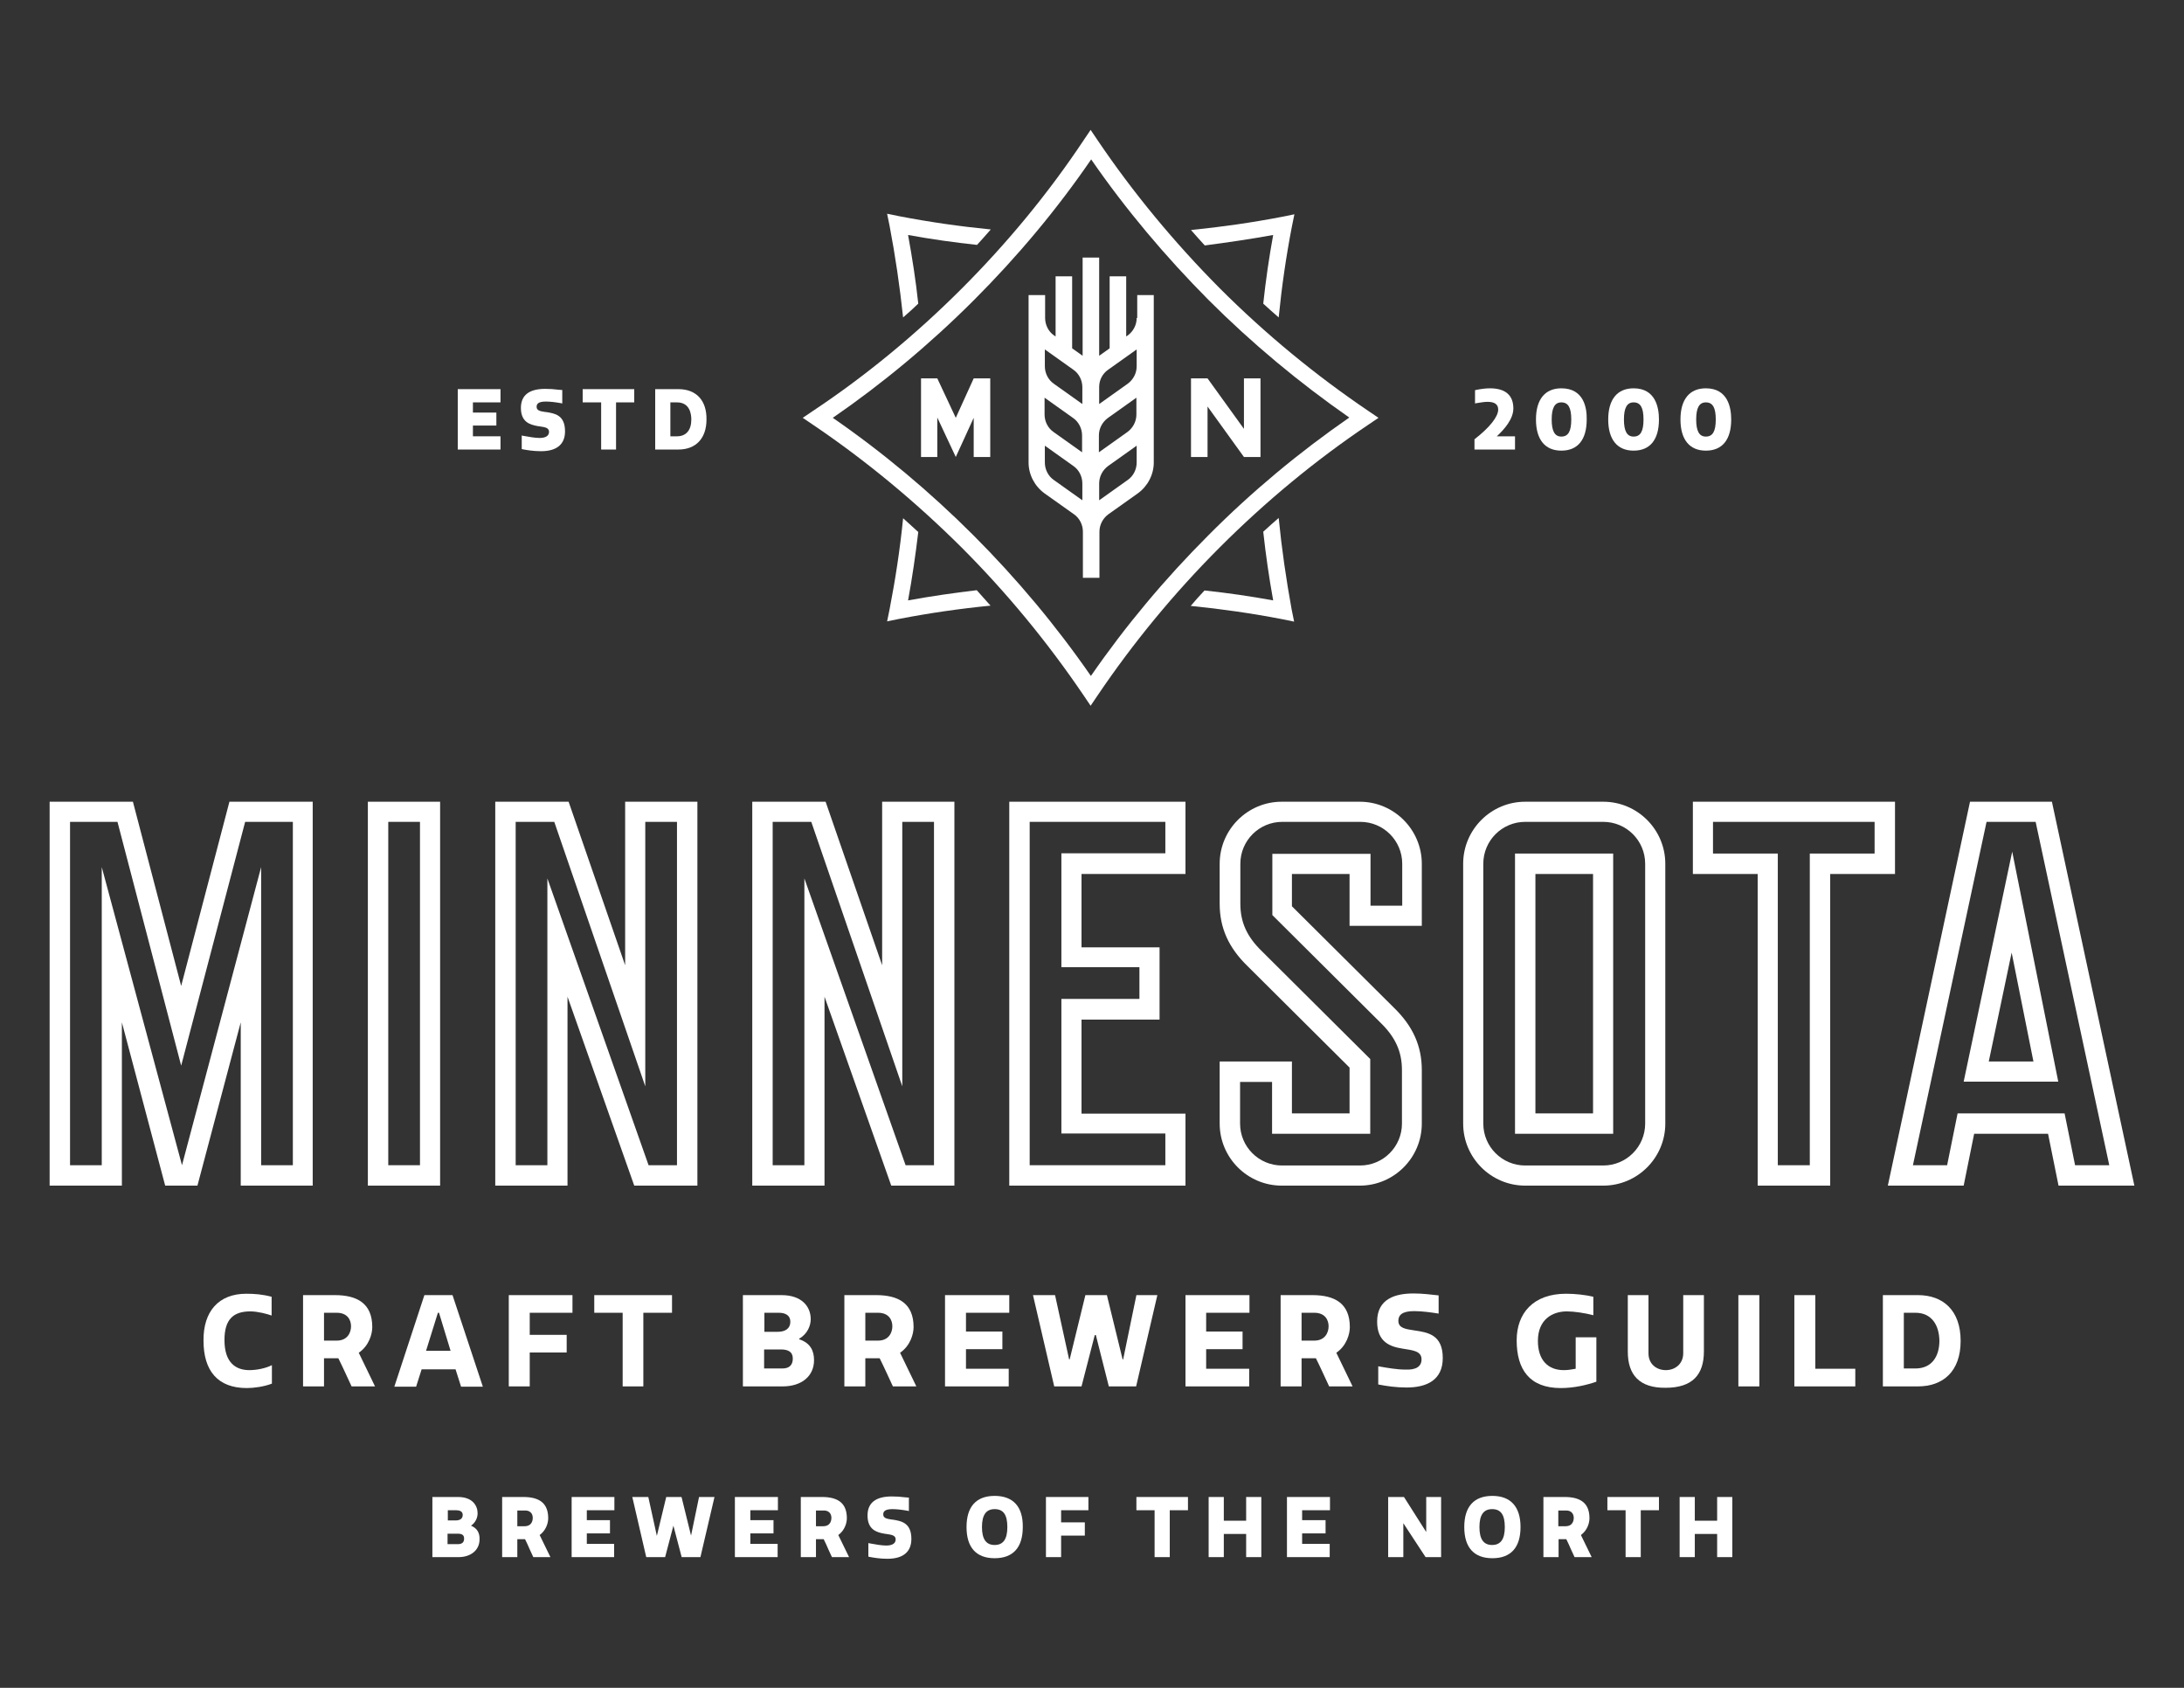 <?xml version="1.0" encoding="utf-8"?>
<!-- Generator: Adobe Illustrator 22.1.0, SVG Export Plug-In . SVG Version: 6.00 Build 0)  -->
<svg version="1.1" id="Layer_1" xmlns="http://www.w3.org/2000/svg" xmlns:xlink="http://www.w3.org/1999/xlink" x="0px" y="0px"
	 width="792px" height="612px" viewBox="0 0 792 612" style="enable-background:new 0 0 792 612;" xml:space="preserve">
<rect x="0" y="0" width="792" height="612" fill="#333333" stroke="none"/>
<style type="text/css">
	.st0{fill:#FFFFFF;}
</style>
<g>
	<g>
		<g>
			<path class="st0" d="M113.5,429.9H87.3v-59.2l-15.7,59.2H59.9l-15.7-59.2v59.2H18V290.7h30.2l17.5,66.8l17.5-66.8h30.2V429.9z
				 M94.7,422.5h11.5V298H88.9l-23.2,88.4L42.6,298H25.4v124.5h11.5V314.4l29.1,108.1l28.7-108.1V422.5z"/>
		</g>
		<g>
			<path class="st0" d="M159.6,429.9h-26.2V290.7h26.2V429.9z M140.8,422.5h11.5V298h-11.5V422.5z"/>
		</g>
		<g>
			<path class="st0" d="M252.9,429.9H230l-24.2-68.5v68.5h-26.2V290.7h26.6l20.5,59.3v-59.3h26.2V429.9z M235.2,422.5h10.3V298H234
				v95.9L201,298h-14v124.5h11.5v-104L235.2,422.5z"/>
		</g>
		<g>
			<path class="st0" d="M346.1,429.9h-22.9L299,361.4v68.5h-26.2V290.7h26.6l20.5,59.3v-59.3h26.2V429.9z M328.4,422.5h10.3V298
				h-11.5v95.9l-33-95.9h-14v124.5h11.5v-104L328.4,422.5z"/>
		</g>
		<g>
			<path class="st0" d="M429.9,429.9H366V290.7h63.9v26.2h-37.7v26.6h28.3v26.2h-28.3v34.1h37.7V429.9z M373.4,422.5h49.2v-11.5
				h-37.7v-48.8h28.3v-11.5h-28.3v-41.3h37.7V298h-49.2V422.5z"/>
		</g>
		<g>
			<path class="st0" d="M493.1,429.9h-28.3c-12.4,0-22.5-10.1-22.5-22.5v-22.5h26.2v18.8h20.9v-16.6l-37-36.8
				c-6.9-6.7-10.1-13.9-10.1-22.6v-14.5c0-12.4,10.1-22.5,22.5-22.5h28.3c12.4,0,22.5,10.1,22.5,22.5v22.5h-26.2v-18.8h-20.9v11.7
				l37,36.8c6.9,6.7,10.1,13.9,10.1,22.6v19.4C515.6,419.8,505.5,429.9,493.1,429.9z M449.7,392.2v15.2c0,8.4,6.8,15.2,15.2,15.2
				h28.3c8.4,0,15.2-6.8,15.2-15.2V388c0-6.7-2.4-12-7.9-17.3l0,0l-39.1-38.9v-22.2h35.6v18.8h11.5v-15.2c0-8.4-6.8-15.2-15.2-15.2
				h-28.3c-8.4,0-15.2,6.8-15.2,15.2v14.5c0,6.7,2.4,12,7.9,17.3l39.2,39v27.1h-35.6v-18.8H449.7z"/>
		</g>
		<g>
			<path class="st0" d="M581.4,429.9h-28.3c-12.4,0-22.5-10.1-22.5-22.5v-94.2c0-12.4,10.1-22.5,22.5-22.5h28.3
				c12.4,0,22.5,10.1,22.5,22.5v94.2C603.9,419.8,593.8,429.9,581.4,429.9z M553.1,298c-8.4,0-15.2,6.8-15.2,15.2v94.2
				c0,8.4,6.8,15.2,15.2,15.2h28.3c8.4,0,15.2-6.8,15.2-15.2v-94.2c0-8.4-6.8-15.2-15.2-15.2H553.1z M585,411.1h-35.6V309.5H585
				V411.1z M556.8,403.7h20.9v-86.8h-20.9V403.7z"/>
		</g>
		<g>
			<path class="st0" d="M663.6,429.9h-26.2v-113h-23.5v-26.2h73.3v26.2h-23.5V429.9z M644.8,422.5h11.5v-113h23.5V298h-58.6v11.5
				h23.5V422.5z"/>
		</g>
		<g>
			<path class="st0" d="M774,429.9h-27.5l-3.8-18.8h-26.8l-3.8,18.8h-27.5l29.8-139.2h29.7L774,429.9z M752.5,422.5h12.4L738.2,298
				h-17.8l-26.7,124.5h12.4l3.8-18.8h38.8L752.5,422.5z M746.4,392.2h-34.3l17.6-83.4L746.4,392.2z M721.2,384.9h16.2l-7.9-39.5
				L721.2,384.9z"/>
		</g>
	</g>
	<g>
		<g>
			<path class="st0" d="M89.3,469.1c2.9,0,5.8,0.2,9.2,1.1v6.8c-1.7-0.6-5.1-1.5-7.7-1.5c-6.1,0-9.4,2.8-9.4,10.4
				c0,8.4,4.3,10.9,9,10.9c2.6,0,5.8-0.6,8.2-1.8v6.7c-2.9,1.1-6.5,1.6-9.1,1.6c-10.5,0-15.7-6.2-15.7-17.2
				C73.7,475.5,79.3,469.1,89.3,469.1z"/>
			<path class="st0" d="M121.4,469.6c8,0,13.6,2.9,13.6,11.6c0,2.4-1.1,6.7-4.9,9.3l5.9,12.2h-8.5c-1.6-3.4-3.1-6.8-4.8-10.2h-5.2
				v10.2h-7.6v-33.1H121.4z M117.5,486.1h4.6c3.9,0,5.2-2.9,5.2-5.2c0-2.2-1.2-4.9-5.2-4.9h-4.6V486.1z"/>
			<path class="st0" d="M153.9,469.6h10.2l11,33.2h-7.9l-2-6.3h-12.3l-2,6.3H143L153.9,469.6z M154.5,489.8h8.9l-4.2-13.8h-0.4
				L154.5,489.8z"/>
			<path class="st0" d="M207.6,469.6v6.4h-15.5v8h13.4v6.4h-13.4v12.3h-7.6v-33.1H207.6z"/>
			<path class="st0" d="M243.7,476h-10.4v26.7h-7.5V476h-10.3v-6.4h28.2V476z"/>
			<path class="st0" d="M294,478.3c0,2.4-1.2,5.4-4.2,7.1v0.2c4.2,1.4,5.4,4.3,5.4,7.6c0,5.7-4.4,9.5-11.4,9.5h-14.4v-33.1h14
				C290.8,469.6,294,473.8,294,478.3z M282.1,482.9c2.3,0,4.5-0.9,4.5-3.7c0-2.2-1.7-3.2-4.2-3.2h-5.2v6.9H282.1z M287.5,492.6
				c0-2.5-1.8-3.3-4.3-3.3h-6.1v6.9h6.3C286.4,496.3,287.5,494.8,287.5,492.6z"/>
			<path class="st0" d="M317.7,469.6c8,0,13.6,2.9,13.6,11.6c0,2.4-1.1,6.7-4.9,9.3l5.9,12.2h-8.5c-1.6-3.4-3.1-6.8-4.8-10.2h-5.2
				v10.2h-7.6v-33.1H317.7z M313.8,486.1h4.6c3.9,0,5.2-2.9,5.2-5.2c0-2.2-1.2-4.9-5.2-4.9h-4.6V486.1z"/>
			<path class="st0" d="M366,469.6v6.4h-15.7v6.8h13.2v6.4h-13.2v7.1h15.5v6.4h-23.1v-33.1H366z"/>
			<path class="st0" d="M397.4,484.1H397l-4.8,18.6h-9.9l-7.7-33.1h8l5.1,23.3h0.2l5.7-23.3h7.8l5.7,23.3h0.2l4.8-23.3h7.6
				l-7.7,33.1h-9.9L397.4,484.1z"/>
			<path class="st0" d="M453.1,469.6v6.4h-15.7v6.8h13.2v6.4h-13.2v7.1H453v6.4h-23.1v-33.1H453.1z"/>
			<path class="st0" d="M475.9,469.6c8,0,13.6,2.9,13.6,11.6c0,2.4-1.1,6.7-4.9,9.3l5.9,12.2H482c-1.6-3.4-3.1-6.8-4.8-10.2H472
				v10.2h-7.6v-33.1H475.9z M472,486.1h4.6c3.9,0,5.2-2.9,5.2-5.2c0-2.2-1.2-4.9-5.2-4.9H472V486.1z"/>
			<path class="st0" d="M515.5,492.9c0-3.1-3.3-3.3-6.9-3.9c-4.4-0.7-9.2-2.3-9.2-9.8c0-8.4,6.8-10.2,13.2-10.2
				c3.3,0,6.3,0.4,9.1,0.7v6.6c-2.5-0.4-5.9-0.9-8.9-0.9c-4.4,0-5.7,1.5-5.7,3.5c0,2.7,2.6,3,5.8,3.5c4.8,0.7,10.3,1.5,10.3,10
				c0,8-5.8,10.7-13.1,10.7c-3.9,0-7.2-0.5-10.3-1.1v-6.6c3.3,0.6,6.9,1.2,9.7,1.2C513.5,496.8,515.5,495.5,515.5,492.9z"/>
			<path class="st0" d="M567.1,496.8c1.5,0,2.6-0.2,4.3-0.5v-11.4h7.5v16.1c-3.5,1.2-8.1,2.3-12.9,2.3c-11.3,0-16-6.7-16-17.3
				c0-9.8,6-16.9,17.9-16.9c3.3,0,7,0.4,9.9,1.1l0,6.7c-2.9-0.8-7-1.4-9.6-1.4c-5.2,0-10.5,2.9-10.5,10.7
				C557.7,493.1,561.3,496.8,567.1,496.8z"/>
			<path class="st0" d="M590.3,490.1v-20.5h7.5v21.1c0,3.9,2.9,6.1,6.3,6.1c3.4,0,6.3-2.3,6.3-6.1v-21.1h7.5V490
				c0,8.5-4.2,13.2-13.9,13.2C594.5,503.3,590.3,498.5,590.3,490.1z"/>
			<path class="st0" d="M630.4,469.6h7.6v33.1h-7.6V469.6z"/>
			<path class="st0" d="M658.3,469.6v26.7h14.5v6.4h-22.1v-33.1H658.3z"/>
			<path class="st0" d="M682.8,502.7v-33.1h12.7c9.1,0,15.5,5.5,15.5,16.6c0,11.1-6.4,16.5-15.5,16.5H682.8z M694.6,476h-4.2v20.2
				h4.2c5.9,0,8.7-4.3,8.7-10.1C703.2,480.5,700.5,476,694.6,476z"/>
		</g>
	</g>
	<g>
		<polygon class="st0" points="166,163 181.5,163 181.5,158.2 171.5,158.2 171.5,154.3 180,154.3 180,149.6 171.5,149.6 
			171.5,145.9 181.5,145.9 181.5,141.1 166,141.1 		"/>
		<path class="st0" d="M198,149.4l-0.2,0c-2.1-0.3-3.2-0.6-3.2-1.9c0-0.8,0.3-1.9,3.3-1.9c1.5,0,3.4,0.2,5.6,0.6l0.4,0.1v-4.9
			l-0.3,0c-0.4,0-0.8-0.1-1.2-0.1c-1.5-0.2-3-0.3-4.7-0.3c-5.8,0-8.8,2.3-8.8,6.9c0,5,3.1,6.1,6.1,6.6l0.7,0.1
			c2.2,0.3,3.4,0.6,3.4,2s-1.2,2.2-3.4,2.2c-1.7,0-3.9-0.4-6.1-0.8l-0.4-0.1v4.9l0.3,0.1c1.6,0.3,3.9,0.7,6.7,0.7
			c5.7,0,8.7-2.5,8.7-7.2C204.9,150.4,201.1,149.9,198,149.4z"/>
		<polygon class="st0" points="211.3,145.9 218,145.9 218,163 223.4,163 223.4,145.9 230,145.9 230,141.1 211.3,141.1 		"/>
		<path class="st0" d="M246,141.1h-8.4V163h8.4c6.4,0,10.2-4.1,10.2-10.9C256.3,145.2,252.5,141.1,246,141.1z M243.1,145.9h2.4
			c4.7,0,5.2,4.3,5.2,6.2c0,3.9-1.9,6.1-5.2,6.1h-2.4V145.9z"/>
		<path class="st0" d="M548.8,148.1c0-4.8-2.9-7.3-8.5-7.3c-1.5,0-3.1,0.2-5.1,0.6l-0.3,0.1v4.8l0.4-0.1c1.4-0.2,2.8-0.5,4.1-0.5
			c2.6,0,3.9,0.9,3.9,2.8c0,2.6-3.1,6.5-8.5,10.7l-0.1,0.1v3.7h14.7v-4.8h-6.6C545.6,155.6,548.8,151.9,548.8,148.1z"/>
		<path class="st0" d="M566.2,140.8c-5.9,0-9.2,4-9.2,11.3c0,7.3,3.3,11.3,9.2,11.3c6,0,9.2-4,9.2-11.3
			C575.5,147.8,574.3,140.8,566.2,140.8z M566.2,158.3c-2.4,0-3.5-2-3.5-6.2c0-4.2,1.1-6.2,3.5-6.2c2.5,0,3.6,1.9,3.6,6.2
			C569.8,156.4,568.7,158.3,566.2,158.3z"/>
		<path class="st0" d="M592.4,140.8c-5.9,0-9.2,4-9.2,11.3c0,7.3,3.3,11.3,9.2,11.3c6,0,9.2-4,9.2-11.3
			C601.6,147.8,600.4,140.8,592.4,140.8z M592.4,158.3c-2.4,0-3.5-2-3.5-6.2c0-4.2,1.1-6.2,3.5-6.2c2.5,0,3.6,1.9,3.6,6.2
			C596,156.4,594.9,158.3,592.4,158.3z"/>
		<path class="st0" d="M618.6,140.8c-5.9,0-9.2,4-9.2,11.3c0,7.3,3.3,11.3,9.2,11.3c6,0,9.2-4,9.2-11.3
			C627.8,147.8,626.6,140.8,618.6,140.8z M618.6,158.3c-2.4,0-3.5-2-3.5-6.2c0-4.2,1.1-6.2,3.5-6.2c2.5,0,3.6,1.9,3.6,6.2
			C622.2,156.4,621.1,158.3,618.6,158.3z"/>
	</g>
	<g>
		<path class="st0" d="M170.8,553.2c1.5-1,2.4-2.7,2.4-4.5c0-2.7-1.8-5.9-7.1-5.9h-9.3v21.8h9.5c4.5,0,7.6-2.6,7.6-6.4
			C174,555.8,173,554.1,170.8,553.2z M165.2,551.3h-2.8v-3.7h3c1.1,0,2.4,0.3,2.4,1.7C167.8,550.6,166.9,551.3,165.2,551.3z
			 M162.4,556.1h3.5c1.7,0,2.4,0.5,2.4,1.8c0,1.3-0.7,2-2.3,2h-3.7V556.1z"/>
		<path class="st0" d="M198.8,550.5c0-5.2-2.9-7.7-9-7.7h-7.7v21.8h5.5v-6.5h2.8c0.6,1.2,1.2,2.5,1.7,3.7c0.4,0.9,0.8,1.7,1.2,2.6
			l0.1,0.2h6.2l-3.9-8C198,554.9,198.8,552.3,198.8,550.5z M193.2,550.4c0,0.5-0.1,3-3,3h-2.6v-5.7h2.6
			C193,547.6,193.2,549.7,193.2,550.4z"/>
		<polygon class="st0" points="207.3,564.6 222.7,564.6 222.7,559.8 212.8,559.8 212.8,556 221.2,556 221.2,551.2 212.8,551.2 
			212.8,547.6 222.8,547.6 222.8,542.8 207.3,542.8 		"/>
		<polygon class="st0" points="250.6,556.8 247.2,543 247.1,542.8 241.6,542.8 238.2,556.9 235.1,542.8 229.3,542.8 234.3,564.4 
			234.4,564.6 241.2,564.6 244.2,553.2 247.2,564.6 254,564.6 259.1,542.8 253.5,542.8 		"/>
		<polygon class="st0" points="266.5,564.6 282,564.6 282,559.8 272.1,559.8 272.1,556 280.5,556 280.5,551.2 272.1,551.2 
			272.1,547.6 282.1,547.6 282.1,542.8 266.5,542.8 		"/>
		<path class="st0" d="M307.1,550.5c0-5.2-2.9-7.7-9-7.7h-7.7v21.8h5.5v-6.5h2.8c0.6,1.2,1.2,2.5,1.7,3.7c0.4,0.9,0.8,1.7,1.2,2.6
			l0.1,0.2h6.2l-3.9-8C306.3,554.9,307.1,552.3,307.1,550.5z M301.5,550.4c0,0.5-0.1,3-3,3h-2.6v-5.7h2.6
			C301.3,547.6,301.5,549.7,301.5,550.4z"/>
		<path class="st0" d="M323.7,551l-0.2,0c-2.1-0.3-3.2-0.6-3.2-1.9c0-0.8,0.3-1.9,3.3-1.9c1.5,0,3.4,0.2,5.6,0.6l0.4,0.1v-4.9
			l-0.3,0c-0.4,0-0.8-0.1-1.2-0.1c-1.5-0.2-3-0.3-4.7-0.3c-5.8,0-8.8,2.3-8.8,6.9c0,5,3.1,6.1,6.1,6.6l0.7,0.1
			c2.2,0.3,3.4,0.6,3.4,2s-1.2,2.2-3.4,2.2c-1.7,0-3.9-0.4-6.1-0.8l-0.4-0.1v4.9l0.3,0.1c1.6,0.3,3.9,0.7,6.6,0.7
			c5.7,0,8.7-2.5,8.7-7.2C330.5,552.1,326.8,551.5,323.7,551z"/>
		<path class="st0" d="M360.7,542.4c-6.7,0-10.2,3.9-10.2,11.3c0,7.4,3.5,11.3,10.2,11.3c6.7,0,10.2-3.9,10.2-11.3
			C371,546.3,367.4,542.4,360.7,542.4z M360.7,547.2c3.2,0,4.6,2.1,4.6,6.5c0,4.4-1.5,6.5-4.6,6.5c-3.1,0-4.6-2.1-4.6-6.5
			C356.1,549.3,357.6,547.2,360.7,547.2z"/>
		<polygon class="st0" points="379.3,564.6 384.8,564.6 384.8,556.8 393.4,556.8 393.4,552 384.8,552 384.8,547.6 394.7,547.6 
			394.7,542.8 379.3,542.8 		"/>
		<polygon class="st0" points="412.1,547.6 418.7,547.6 418.7,564.6 424.2,564.6 424.2,547.6 430.8,547.6 430.8,542.8 412.1,542.8 
					"/>
		<polygon class="st0" points="451.9,551.4 443.8,551.4 443.8,542.8 438.3,542.8 438.3,564.6 443.8,564.6 443.8,556.2 451.9,556.2 
			451.9,564.6 457.4,564.6 457.4,542.8 451.9,542.8 		"/>
		<polygon class="st0" points="466.7,564.6 482.2,564.6 482.2,559.8 472.2,559.8 472.2,556 480.7,556 480.7,551.2 472.2,551.2 
			472.2,547.6 482.3,547.6 482.3,542.8 466.7,542.8 		"/>
		<polygon class="st0" points="517.2,555.5 509.2,542.9 509.1,542.8 503.4,542.8 503.4,564.6 508.9,564.6 508.9,552.3 516.9,564.5 
			517,564.6 522.6,564.6 522.6,542.8 517.2,542.8 		"/>
		<path class="st0" d="M541.2,542.4c-6.7,0-10.2,3.9-10.2,11.3c0,7.4,3.5,11.3,10.2,11.3c6.7,0,10.2-3.9,10.2-11.3
			C551.4,546.3,547.8,542.4,541.2,542.4z M541.1,547.2c3.2,0,4.6,2.1,4.6,6.5c0,4.4-1.5,6.5-4.6,6.5c-3.1,0-4.6-2.1-4.6-6.5
			C536.5,549.3,538,547.2,541.1,547.2z"/>
		<path class="st0" d="M576.4,550.5c0-5.2-2.9-7.7-9-7.7h-7.7v21.8h5.5v-6.5h2.8c0.6,1.2,1.2,2.5,1.7,3.7c0.4,0.9,0.8,1.7,1.2,2.6
			l0.1,0.2h6.2l-3.9-8C575.6,554.9,576.4,552.3,576.4,550.5z M570.7,550.4c0,0.5-0.1,3-3,3h-2.6v-5.7h2.6
			C570.5,547.6,570.7,549.7,570.7,550.4z"/>
		<polygon class="st0" points="582.9,547.6 589.5,547.6 589.5,564.6 595,564.6 595,547.6 601.6,547.6 601.6,542.8 582.9,542.8 		"/>
		<polygon class="st0" points="622.7,542.8 622.7,551.4 614.6,551.4 614.6,542.8 609.1,542.8 609.1,564.6 614.6,564.6 614.6,556.2 
			622.7,556.2 622.7,564.6 628.2,564.6 628.2,542.8 		"/>
	</g>
	<g>
		<path class="st0" d="M329.3,217.7c1.5-8.2,2.7-16.4,3.7-24.8c-1.8-1.7-3.7-3.3-5.5-5c-1.1,11.1-2.8,22.2-4.9,33l-0.9,4.4l4.4-0.9
			c10.9-2.1,21.9-3.7,33.1-4.8c-1.7-1.9-3.3-3.7-5-5.6C345.8,215,337.5,216.2,329.3,217.7z"/>
		<path class="st0" d="M463.7,187.8c-1.9,1.6-3.7,3.3-5.6,5c0.9,8.3,2.1,16.6,3.6,24.9c-8.2-1.5-16.5-2.7-24.9-3.6
			c-1.7,1.8-3.4,3.7-5,5.6c11.1,1.1,22.2,2.7,33.1,4.8l4.4,0.9l-0.9-4.4C466.4,210,464.8,199,463.7,187.8z"/>
		<path class="st0" d="M461.7,85.2c-1.5,8.2-2.7,16.5-3.6,24.9c1.8,1.7,3.7,3.3,5.6,5c1.1-11.1,2.7-22.2,4.8-33l0.9-4.4l-4.4,0.9
			c-10.9,2.1-22,3.7-33.1,4.8c1.6,1.9,3.3,3.7,5,5.6C445.2,87.9,453.5,86.7,461.7,85.2z"/>
		<path class="st0" d="M327.5,115.1c1.9-1.6,3.7-3.3,5.5-5c-0.9-8.4-2.2-16.7-3.7-24.9c8.2,1.5,16.6,2.7,25,3.6
			c1.7-1.8,3.3-3.7,5-5.6c-11.2-1.1-22.3-2.7-33.2-4.8l-4.4-0.9l0.9,4.4C324.7,92.9,326.3,103.9,327.5,115.1z"/>
		<path class="st0" d="M496.2,149c-19.2-13-37.3-27.9-53.8-44.4C425.9,88,410.9,69.9,398,50.8l-2.5-3.7l-2.5,3.7
			c-12.7,19.1-27.6,37.2-44.3,53.9c-16.7,16.7-34.8,31.6-53.9,44.3l-3.7,2.5l3.7,2.5c19.1,12.9,37.2,27.9,53.8,44.4
			c16.5,16.5,31.4,34.6,44.4,53.8l2.5,3.7l2.5-3.7c12.9-19.1,27.8-37.2,44.4-53.8c16.5-16.5,34.6-31.5,53.8-44.4l3.7-2.5L496.2,149z
			 M438.2,194.1c-15.8,15.8-30.1,32.9-42.6,51c-12.6-18.2-26.9-35.3-42.6-51c-15.8-15.8-32.9-30.1-51-42.6
			c18-12.4,35.2-26.7,51.1-42.6c15.9-15.9,30.2-33,42.6-51.1c12.5,18.1,26.9,35.2,42.6,51c15.7,15.7,32.9,30,51,42.6
			C471.1,164,453.9,178.3,438.2,194.1z"/>
		<path class="st0" d="M412.2,115.3c0,2.5-1.2,4.8-3.2,6.3l-0.6,0.4v-21.8h-6v26.1l-3.8,2.7V93.4h-6V129l-3.8-2.7v-26.1h-6V122
			l-0.6-0.4c-2-1.4-3.2-3.8-3.2-6.3V107h-6v60.7c0,4.4,2.2,8.6,5.8,11.2l10.7,7.6c2,1.4,3.2,3.8,3.2,6.3v16.7h6v-16.7
			c0-2.5,1.2-4.8,3.2-6.3l10.7-7.6c3.6-2.6,5.8-6.8,5.8-11.2V107h-6V115.3z M378.8,144.2l10.4,7.4c2,1.4,3.2,3.8,3.2,6.3v6.1
			l-10.4-7.4c-2-1.4-3.2-3.8-3.2-6.3V144.2z M398.5,157.9c0-2.5,1.2-4.8,3.2-6.3l10.4-7.4v6.1c0,2.5-1.2,4.8-3.2,6.3l-10.4,7.4
			V157.9z M401.8,134.1l10.4-7.4v6.1c0,2.5-1.2,4.8-3.2,6.3l-10.4,7.4v-6.2C398.6,137.8,399.8,135.5,401.8,134.1z M389.3,134.1
			c2,1.4,3.2,3.8,3.2,6.3l0,6.1l-10.4-7.4c-2-1.4-3.2-3.8-3.2-6.3v-6.1L389.3,134.1z M382.1,174c-2-1.4-3.2-3.8-3.2-6.3v-6.1
			l10.4,7.4c2,1.4,3.2,3.8,3.2,6.3v6.1L382.1,174z M409,174l-10.4,7.4v-6.1c0-2.5,1.2-4.8,3.2-6.3l10.4-7.4v6.1
			C412.2,170.2,411,172.6,409,174z"/>
		<polygon class="st0" points="437.9,137.2 437.9,137.2 431.9,137.2 431.9,165.7 437.9,165.7 437.9,147.4 451.1,165.7 457.1,165.7 
			457.1,137.2 451.1,137.2 451.1,155.5 437.9,137.2 		"/>
		<polygon class="st0" points="353.1,137.2 346.6,151.5 339.9,137.2 339.9,137.2 339.9,137.2 339.9,137.2 339.9,137.2 334,137.2 
			334,165.7 339.9,165.7 339.9,151.4 346.6,165.7 353.1,151.5 353.1,165.7 359.1,165.7 359.1,137.2 353.1,137.2 		"/>
	</g>
</g>
</svg>
